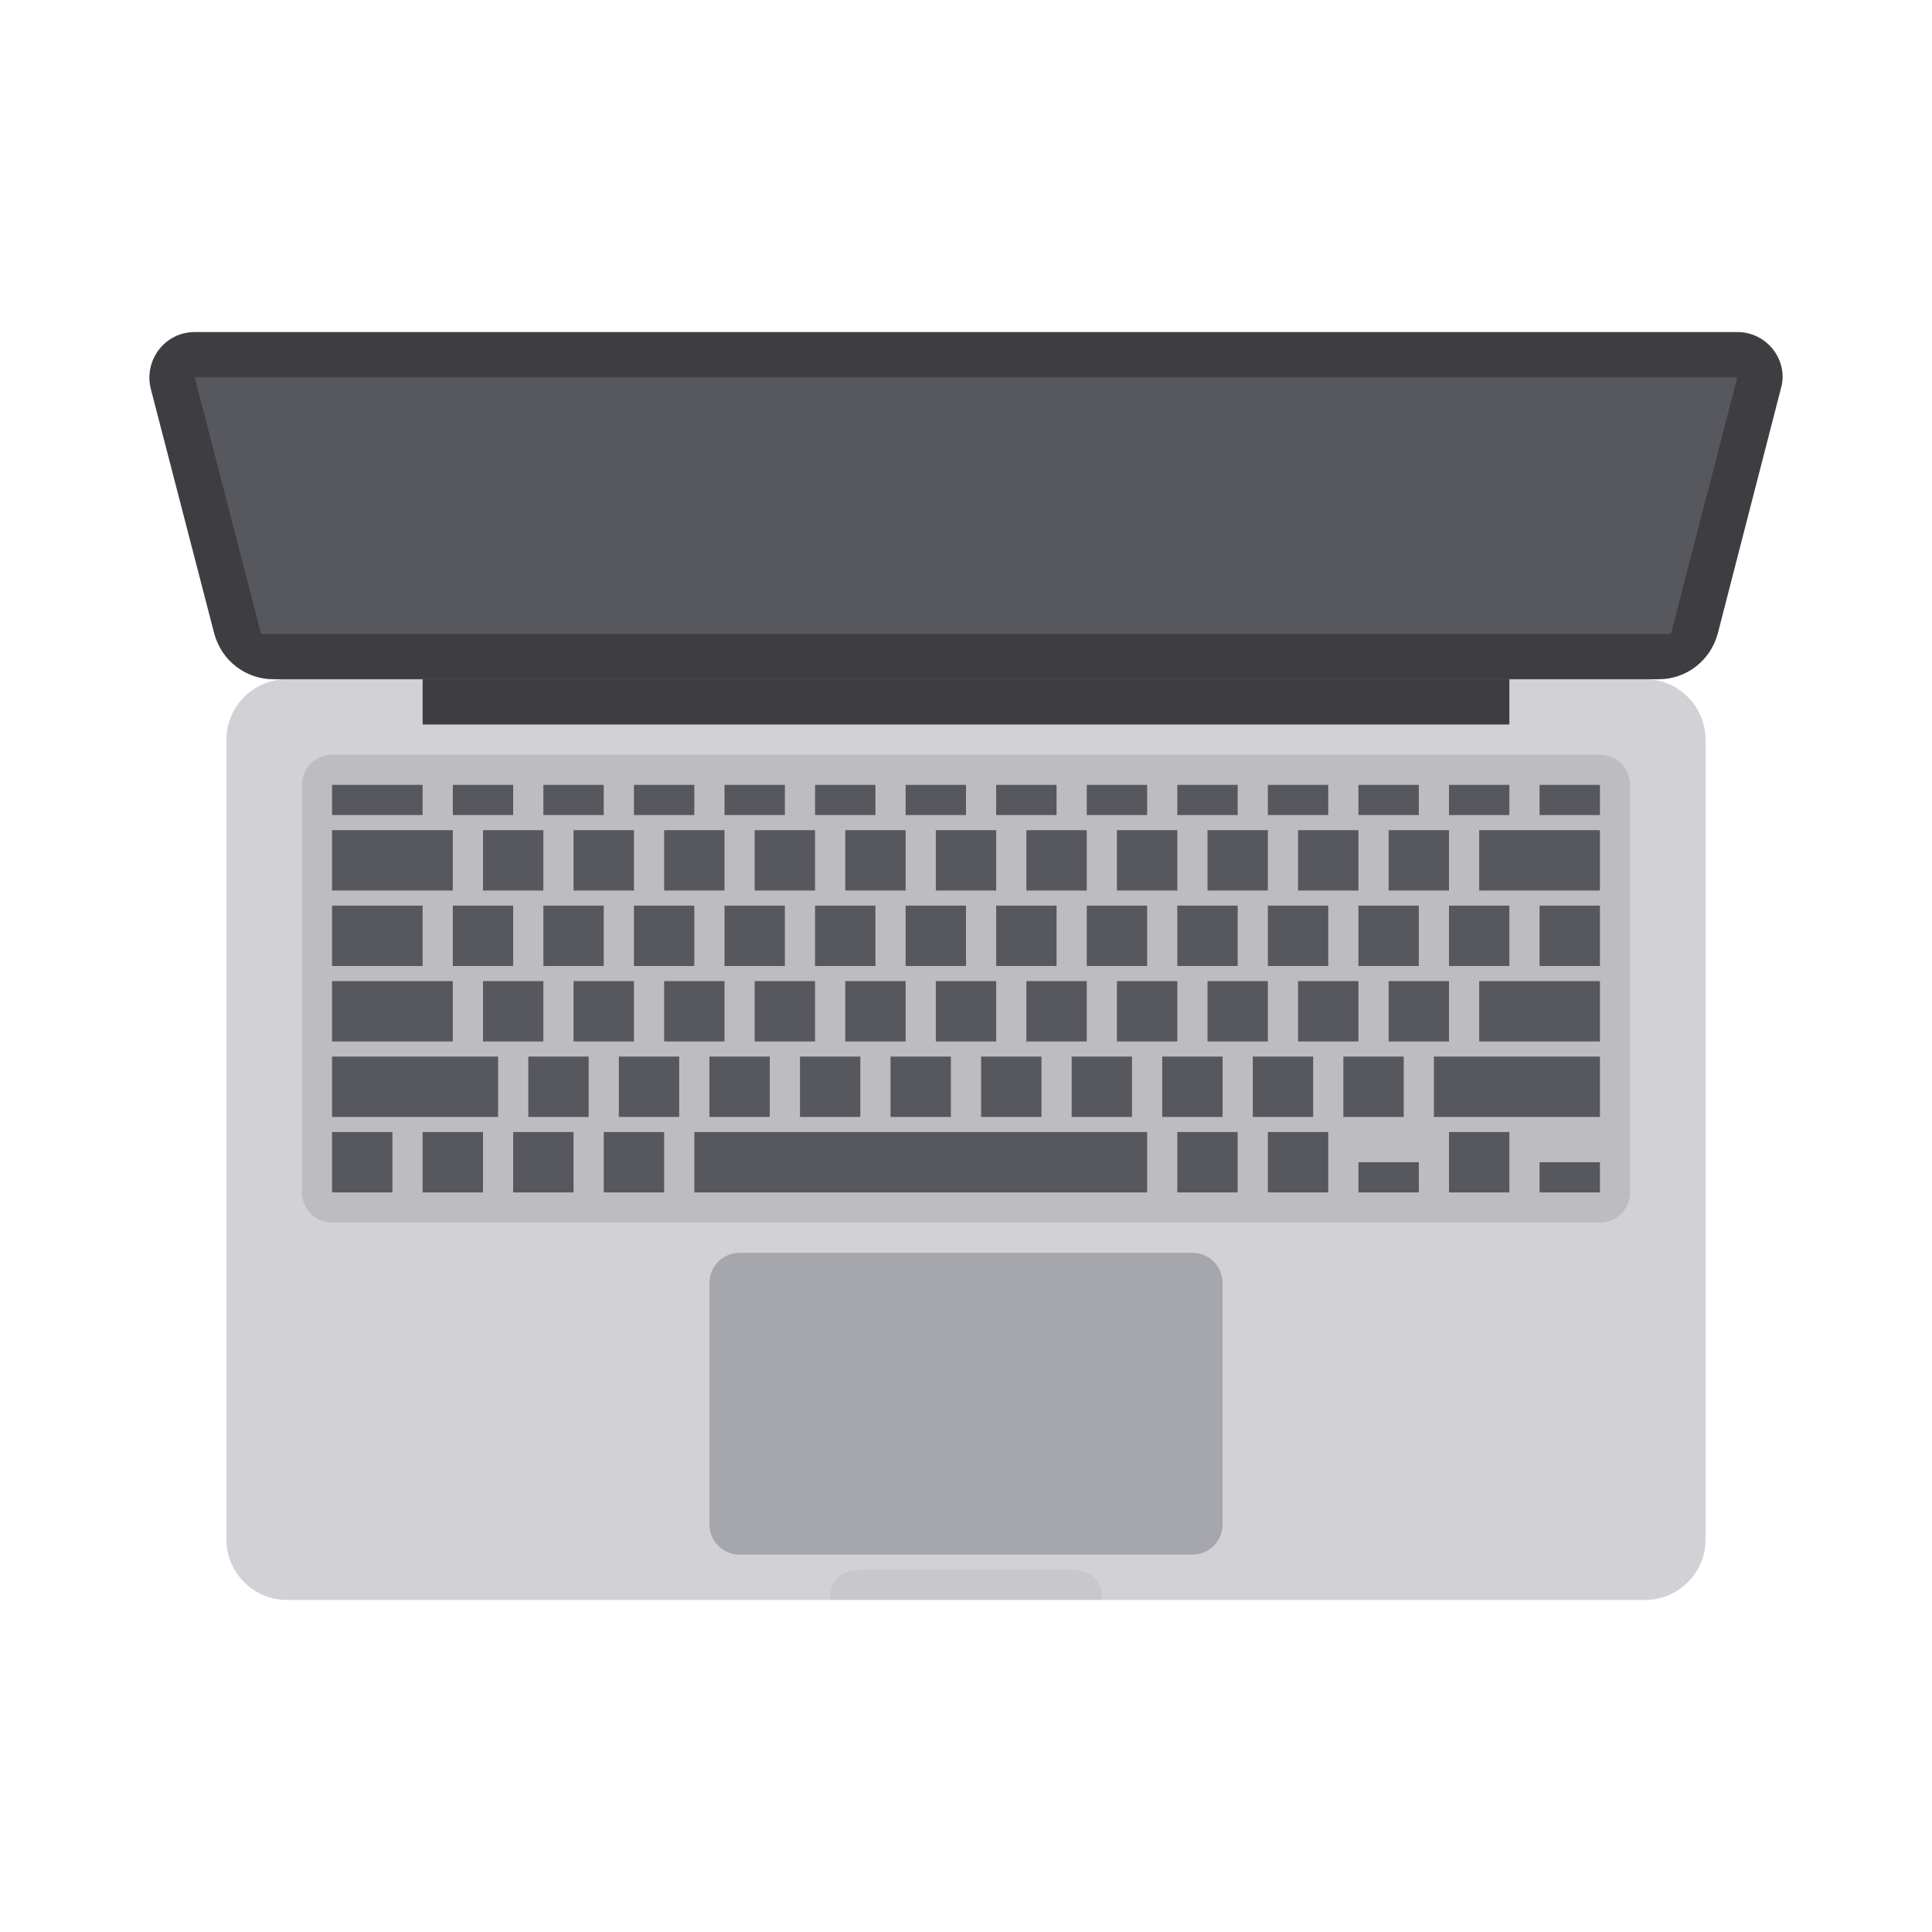 <?xml version="1.0" ?><!DOCTYPE svg  PUBLIC '-//W3C//DTD SVG 1.1//EN'  'http://www.w3.org/Graphics/SVG/1.1/DTD/svg11.dtd'><svg enable-background="new 0 0 128 128" id="Layer_1" version="1.1" viewBox="0 0 128 128" xml:space="preserve" xmlns="http://www.w3.org/2000/svg" xmlns:xlink="http://www.w3.org/1999/xlink"><path d="M109,45H19c-2.2,0-4,1.8-4,4v53c0,2.2,1.8,4,4,4h90c2.2,0,4-1.8,4-4V49C113,46.8,111.2,45,109,45z" fill="#D2D2D6"/><path d="M115.1,22H12.9c-2,0-3.4,1.9-2.9,3.8L14.2,42c0.5,1.8,2.1,3,3.9,3h91.8c1.8,0,3.4-1.2,3.9-3l4.2-16.3  C118.5,23.9,117.1,22,115.1,22z" fill="#3E3E42"/><polygon fill="#57575E" points="17.3,42 12.9,25 115.1,25 110.7,42 "/><path d="M73,106H55v-0.3c0-1.1,0.9-1.7,2-1.7h14c1.1,0,2,0.6,2,1.7V106z" opacity="5.000000e-02"/><path d="M81,101c0,1.1-0.9,2-2,2H49c-1.1,0-2-0.9-2-2V85c0-1.1,0.9-2,2-2h30c1.1,0,2,0.9,2,2V101z" fill="#A6A6AD"/><path d="M106,81H22c-1.1,0-2-0.9-2-2V52c0-1.1,0.9-2,2-2h84c1.1,0,2,0.9,2,2v27C108,80.1,107.1,81,106,81z" opacity="0.1"/><rect fill="#3E3E42" height="3" width="72" x="28" y="45"/><rect fill="#57575E" height="4" width="30" x="46" y="75"/><rect fill="#57575E" height="4" width="4" x="40" y="75"/><rect fill="#57575E" height="4" width="4" x="34" y="75"/><rect fill="#57575E" height="4" width="4" x="84" y="75"/><rect fill="#57575E" height="2" width="4" x="90" y="77"/><rect fill="#57575E" height="4" width="4" x="96" y="75"/><rect fill="#57575E" height="2" width="4" x="102" y="77"/><rect fill="#57575E" height="4" width="4" x="78" y="75"/><rect fill="#57575E" height="4" width="4" x="28" y="75"/><rect fill="#57575E" height="4" width="4" x="47" y="70"/><rect fill="#57575E" height="4" width="4" x="41" y="70"/><rect fill="#57575E" height="4" width="4" x="35" y="70"/><rect fill="#57575E" height="4" width="4" x="65" y="70"/><rect fill="#57575E" height="4" width="4" x="59" y="70"/><rect fill="#57575E" height="4" width="4" x="53" y="70"/><rect fill="#57575E" height="4" width="4" x="83" y="70"/><rect fill="#57575E" height="4" width="4" x="89" y="70"/><rect fill="#57575E" height="4" width="4" x="77" y="70"/><rect fill="#57575E" height="4" width="4" x="71" y="70"/><rect fill="#57575E" height="4" width="11" x="95" y="70"/><rect fill="#57575E" height="4" width="4" x="22" y="75"/><rect fill="#57575E" height="4" width="11" x="22" y="70"/><rect fill="#57575E" height="4" width="4" x="44" y="65"/><rect fill="#57575E" height="4" width="4" x="38" y="65"/><rect fill="#57575E" height="4" width="4" x="32" y="65"/><rect fill="#57575E" height="4" width="4" x="62" y="65"/><rect fill="#57575E" height="4" width="4" x="56" y="65"/><rect fill="#57575E" height="4" width="4" x="50" y="65"/><rect fill="#57575E" height="4" width="4" x="80" y="65"/><rect fill="#57575E" height="4" width="4" x="86" y="65"/><rect fill="#57575E" height="4" width="4" x="92" y="65"/><rect fill="#57575E" height="4" width="4" x="74" y="65"/><rect fill="#57575E" height="4" width="4" x="68" y="65"/><rect fill="#57575E" height="4" width="8" x="98" y="65"/><rect fill="#57575E" height="4" width="8" x="22" y="65"/><rect fill="#57575E" height="4" width="4" x="42" y="60"/><rect fill="#57575E" height="4" width="4" x="36" y="60"/><rect fill="#57575E" height="4" width="4" x="30" y="60"/><rect fill="#57575E" height="4" width="4" x="60" y="60"/><rect fill="#57575E" height="4" width="4" x="54" y="60"/><rect fill="#57575E" height="4" width="4" x="48" y="60"/><rect fill="#57575E" height="4" width="4" x="78" y="60"/><rect fill="#57575E" height="4" width="4" x="84" y="60"/><rect fill="#57575E" height="4" width="4" x="90" y="60"/><rect fill="#57575E" height="4" width="4" x="96" y="60"/><rect fill="#57575E" height="4" width="4" x="72" y="60"/><rect fill="#57575E" height="4" width="4" x="66" y="60"/><rect fill="#57575E" height="4" width="4" x="102" y="60"/><rect fill="#57575E" height="4" width="6" x="22" y="60"/><rect fill="#57575E" height="2" width="4" x="42" y="52"/><rect fill="#57575E" height="2" width="4" x="36" y="52"/><rect fill="#57575E" height="2" width="4" x="30" y="52"/><rect fill="#57575E" height="2" width="4" x="60" y="52"/><rect fill="#57575E" height="2" width="4" x="54" y="52"/><rect fill="#57575E" height="2" width="4" x="48" y="52"/><rect fill="#57575E" height="2" width="4" x="78" y="52"/><rect fill="#57575E" height="2" width="4" x="84" y="52"/><rect fill="#57575E" height="2" width="4" x="90" y="52"/><rect fill="#57575E" height="2" width="4" x="96" y="52"/><rect fill="#57575E" height="2" width="4" x="72" y="52"/><rect fill="#57575E" height="2" width="4" x="66" y="52"/><rect fill="#57575E" height="2" width="4" x="102" y="52"/><rect fill="#57575E" height="2" width="6" x="22" y="52"/><rect fill="#57575E" height="4" width="4" x="44" y="55"/><rect fill="#57575E" height="4" width="4" x="38" y="55"/><rect fill="#57575E" height="4" width="4" x="32" y="55"/><rect fill="#57575E" height="4" width="4" x="62" y="55"/><rect fill="#57575E" height="4" width="4" x="56" y="55"/><rect fill="#57575E" height="4" width="4" x="50" y="55"/><rect fill="#57575E" height="4" width="4" x="80" y="55"/><rect fill="#57575E" height="4" width="4" x="86" y="55"/><rect fill="#57575E" height="4" width="4" x="92" y="55"/><rect fill="#57575E" height="4" width="4" x="74" y="55"/><rect fill="#57575E" height="4" width="4" x="68" y="55"/><rect fill="#57575E" height="4" width="8" x="98" y="55"/><rect fill="#57575E" height="4" width="8" x="22" y="55"/></svg>